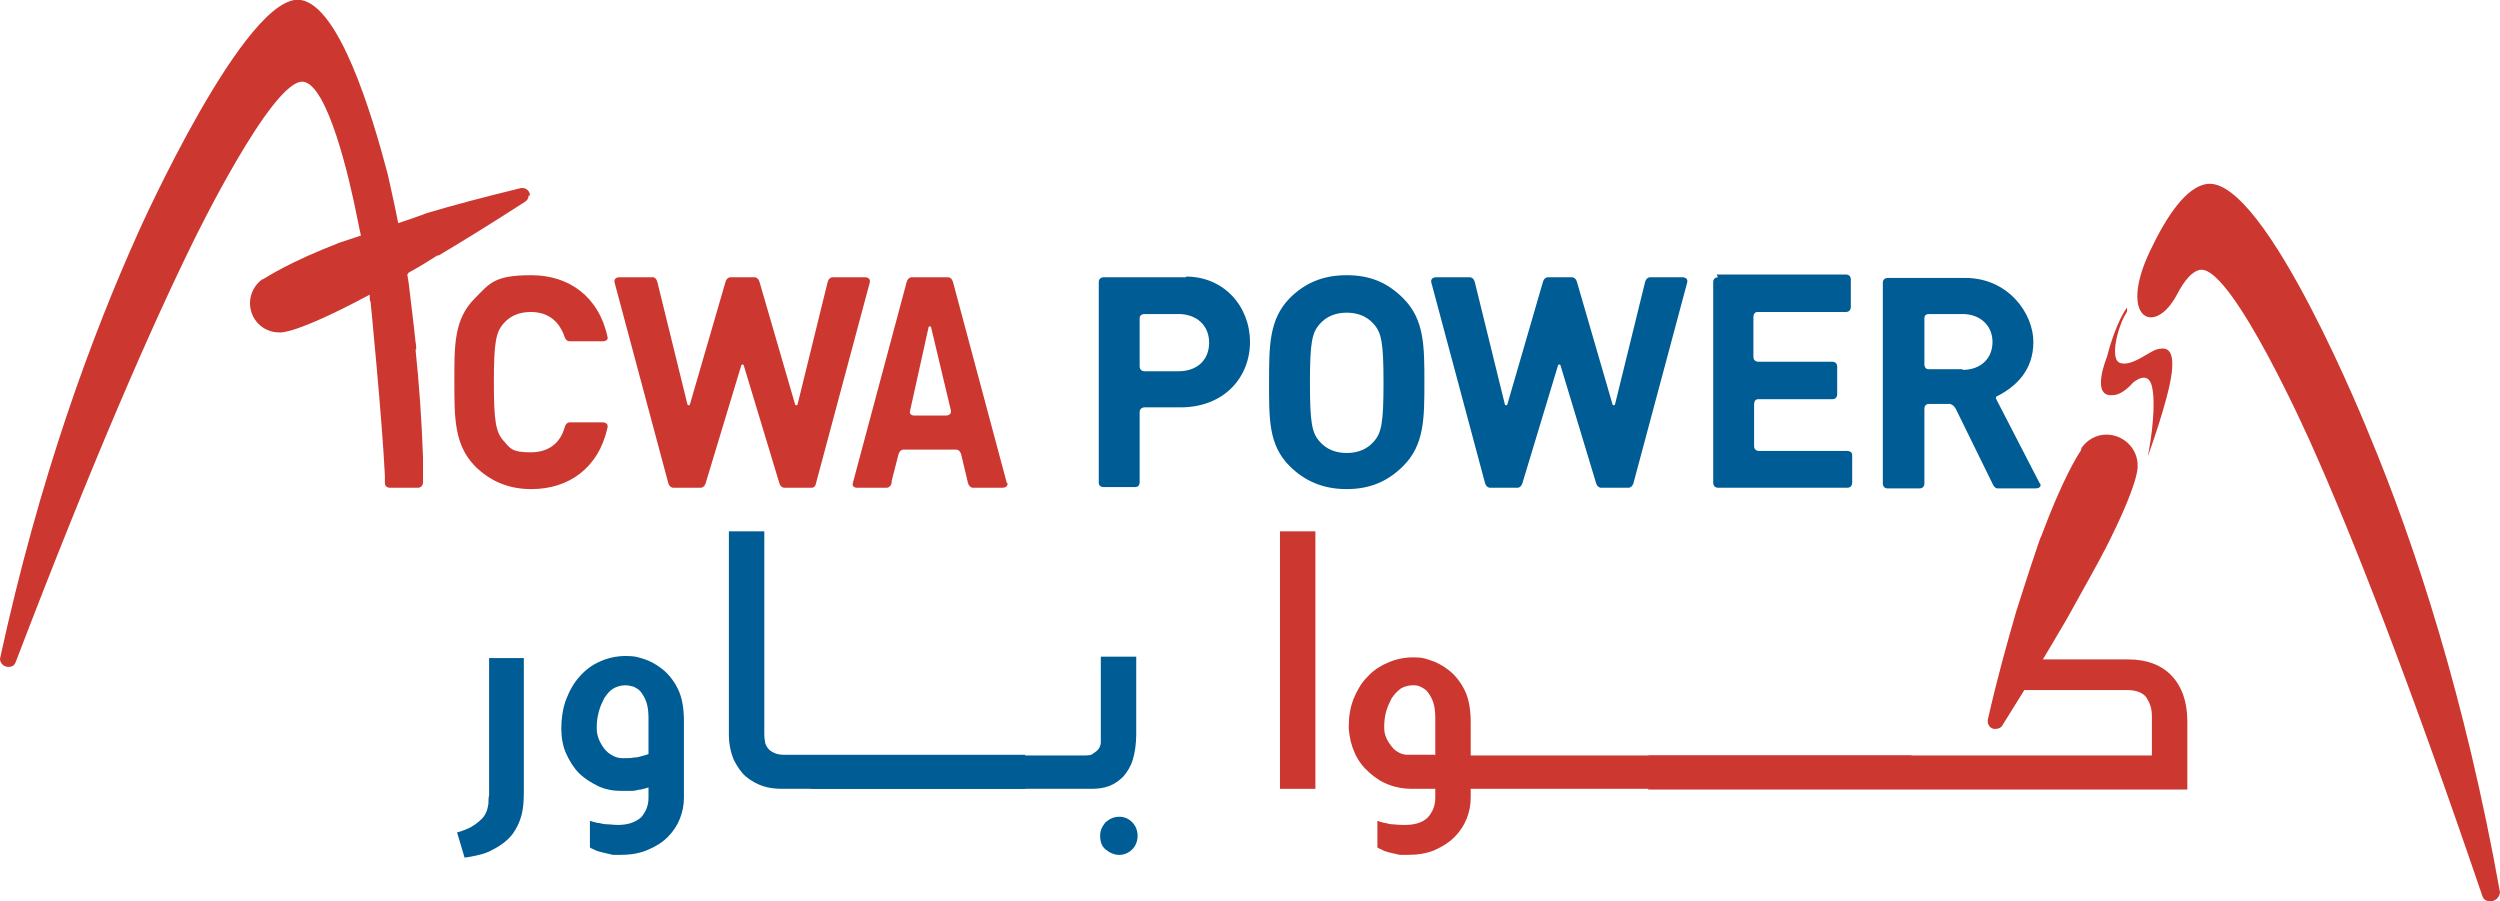 <svg viewBox="0 0 367 132.3" xmlns="http://www.w3.org/2000/svg"><path d="m61.1 51.3c0-.3 0-.7-.1-1.1-.3-3-.7-5.9-1-8.6-1.3-8.7-3.1-16-3.1-16.1-2.4-9.1-7.1-24.5-12.7-25.5-8-1.4-23.8 33.9-23.8 33.9-6.9 15.3-14.6 36.1-20.4 62.8 0 .7.6 1.2 1.2 1.2s.9-.2 1.1-.7c11.4-29.8 19.9-49.2 26.1-61.8 0 0 11.6-23.9 16.1-23.4 3.6.4 6.8 14.2 7.9 19.8s1.6 6 1.9 12.2c0 0 0 .2.1.3 0 0 1.7 17.2 2.1 25.5v1.1c0 .7.7.7.7.7h4.2s.6 0 .7-.7c0-1.3 0-2.5 0-3.7-.2-5.8-.6-11.1-1.1-15.9z" fill="#cc3730"/><path d="m173 54.5h-5c-.7 0-.7-.7-.7-.7v-7.1c0-.6.7-.6.7-.6h5c2.7 0 4.5 1.7 4.5 4.2s-1.7 4.2-4.5 4.2m1.1-13.8h-12.1s-.7 0-.7.7v29.5s0 .6.7.6h4.7s.6 0 .6-.7v-10.3c0-.7.7-.7.7-.7h5.3c6.4 0 10.2-4.4 10.2-9.6s-3.8-9.6-9.4-9.6" fill="#005c94"/><path d="m201.6 47.5c-.9-1-2.2-1.6-3.9-1.6s-3 .6-3.9 1.6c-1.2 1.3-1.5 2.7-1.5 8.7s.3 7.4 1.5 8.7c.9 1 2.2 1.6 3.9 1.6s3-.6 3.9-1.6c1.2-1.3 1.5-2.7 1.5-8.7s-.3-7.4-1.5-8.7m4.4 20.9c-2.2 2.2-4.8 3.4-8.3 3.4s-6.2-1.2-8.4-3.4c-3.1-3.1-3-7-3-12.3s0-9.2 3-12.3c2.2-2.2 4.8-3.4 8.4-3.4s6.1 1.2 8.3 3.4c3.1 3.1 3.1 7 3.1 12.3s0 9.2-3.1 12.3" fill="#005c94"/><path d="m252.2 40.7s-.7 0-.7.7v29.5s0 .7.7.7h19c.7 0 .7-.7.7-.7v-4.1c0-.6-.7-.6-.7-.6s-13 0-13 0-.7 0-.7-.7v-6.2s0-.7.6-.7h10.9c.7 0 .7-.7.7-.7v-4.1c0-.7-.7-.7-.7-.7h-10.9s-.7 0-.7-.7v-5.9s0-.7.6-.7h13c.7 0 .7-.7.7-.7s0-4.1 0-4.1c0-.7-.7-.7-.7-.7h-19z" fill="#005c94"/><path d="m288.1 54.2h-5c-.6 0-.6-.7-.6-.7v-6.8c0-.6.6-.6.6-.6h5c2.6 0 4.4 1.7 4.4 4.1s-1.7 4.1-4.4 4.1m11.3 16.6s-6.4-12.4-6.4-12.4c0-.1 0-.3.1-.3 2.8-1.4 5.4-3.8 5.4-8s-3.7-9.4-10-9.4h-11.4s-.7 0-.7.7v29.5s0 .7.7.7h4.7s.7 0 .7-.7v-11c0-.7.6-.7.6-.7h3.1s.5 0 .9.7l5.4 11c.3.7.7.7.7.7h5.6s1 0 .7-.7" fill="#005c94"/><path d="m242.2 40.7s-.5 0-.7.7l-4.4 17.9c0 .1-.1.2-.2.2s-.2-.1-.2-.2l-5.2-17.9c-.2-.7-.7-.7-.7-.7h-3.6s-.5 0-.7.7l-5.2 17.9c0 .1-.1.2-.2.2s-.2-.1-.2-.2l-4.4-17.9c-.2-.7-.7-.7-.7-.7h-5s-.8 0-.7.7l7.9 29.5c.2.7.7.7.7.7h4.1s.5 0 .7-.7l5.2-17.2c0-.1.1-.2.2-.2s.2.1.2.2l5.2 17.2c.2.7.7.7.7.7h4.1s.5 0 .7-.7l7.9-29.5c.1-.7-.7-.7-.7-.7h-5z" fill="#005c94"/><g fill="#cc3730"><path d="m138.9 61h-4.7s-.8 0-.6-.7l2.7-12.2c0-.1.1-.2.2-.2s.2.1.2.2l2.9 12.2c.1.7-.7.7-.7.7m8.9 9.9-7.9-29.5c-.2-.7-.7-.7-.7-.7h-5.4s-.5 0-.7.7l-7.9 29.5c-.2.7.6.7.6.7h4.4s.5 0 .7-.7v-.3s1-3.9 1-3.9c.2-.7.7-.7.7-.7h7.8s.5 0 .7.7l1 4.2c.2.7.7.7.7.7h4.4s.8 0 .7-.7"/><path d="m122.2 40.7s-.5 0-.7.7l-4.4 17.9c0 .1-.1.2-.2.2s-.2-.1-.2-.2l-5.2-17.9c-.2-.7-.7-.7-.7-.7h-3.6s-.5 0-.7.7l-5.2 17.9c0 .1-.1.2-.2.2s-.2-.1-.2-.2l-4.4-17.9c-.2-.7-.6-.7-.6-.7h-5s-.8 0-.7.7l7.9 29.5c.2.7.7.7.7.7h4.1s.5 0 .7-.7l5.2-17.2c0-.1.1-.2.2-.2s.2.1.2.2l5.2 17.2c.2.7.7.7.7.7h4.1s.5 0 .6-.7l7.9-29.5c.1-.7-.7-.7-.7-.7h-5z"/><path d="m82.9 49.5c.2.6.7.6.7.6h4.9s.8 0 .7-.6c-1.3-6-5.7-9.1-11.2-9.1s-6.1 1.2-8.3 3.4c-3.1 3.1-3 7-3 12.3s0 9.2 3 12.3c2.2 2.2 4.9 3.4 8.3 3.4 5.5 0 9.9-3.1 11.2-9.1.1-.7-.7-.7-.7-.7h-4.9s-.5 0-.7.7c-.6 2.2-2.2 3.7-5 3.7s-3-.6-3.9-1.6c-1.2-1.3-1.5-2.8-1.5-8.7s.3-7.4 1.5-8.7c.9-1 2.2-1.6 3.9-1.6 2.8 0 4.3 1.6 5 3.7"/><path d="m347.8 63.8s-15.2-37.9-23.8-36.8c-3 .4-5.9 4.6-8.4 9.9-4.7 9.9.7 12.6 4 6.3 1.1-2.1 2.3-3.5 3.5-3.6 4.7-.3 16.1 25.4 16.1 25.4 6.1 13.6 14.3 34.5 25.2 66.5.2.6.6.8 1.2.8.7 0 1.3-.5 1.4-1.3-5.1-28.5-12.4-50.9-19.2-67.2z"/><path d="m312.2 45.2s-1.6 2.1-2.9 7.2c0 0-2.5 6 .9 5.6 1.4 0 2.9-1.8 2.9-1.8s2.2-2 2.8.5 0 7.3-.6 10.3c0 0 3-8.2 3.5-12.2s-1.1-3.8-2.2-3.5-3.6 2.5-5.3 2c-1.7-.4-.4-5.4.8-7.3 0 0 .3-.3.1-.9z"/><path d="m305.5 66s0 0 0 .1c-.5.7-2.7 4.2-5.8 12.5-.2.4-.4 1-.6 1.6-1.2 3.5-2.9 8.9-3.1 9.5-1.3 4.5-2.8 9.8-4.2 16v.2c0 .6.5 1.2 1.2 1.1.4 0 .8-.2 1-.6 3.9-6.2 7-11.4 9.5-15.7s0 0 0 0c.3-.6 3.2-5.7 4.7-8.5.4-.7.6-1.2.8-1.5 5.1-10 4.8-12.2 4.8-12.2s0-.1 0-.2c0-2.5-2.1-4.5-4.6-4.5-1.5 0-2.8.8-3.6 1.9z"/></g><path d="m76.6 119.5c-.2.8-.5 1.6-1 2.4-.4.7-.9 1.2-1.5 1.7s-1.3.9-2.1 1.3c-.6.3-1.2.5-1.7.6s-1.2.3-2.1.4l-1.1-3.7c.8-.2 1.4-.5 1.9-.7.5-.3 1-.6 1.4-1 .4-.3.7-.7.9-1.1s.3-.8.4-1.4c0-.3 0-.8.1-1.3 0-.5 0-1 0-1.4v-18.7h5.1v19.7c0 1.3-.1 2.4-.3 3.2z" fill="#005c94"/><path d="m100.4 117.1c0 1.1-.2 2.1-.6 3.1s-1 1.9-1.8 2.7-1.8 1.4-3 1.9-2.5.7-4.1.7-.8 0-1.3-.1-.9-.2-1.3-.3-.8-.2-1.1-.4c-.3-.1-.5-.2-.6-.3v-3.9c.3.1.7.2 1.1.3.4 0 .8.2 1.3.2s1.1.1 1.7.1c1.5 0 2.6-.4 3.4-1.1.7-.8 1.1-1.7 1.1-2.9v-1.5c-.3.1-.7.2-1.1.3-.4 0-.8.2-1.3.2s-1.1 0-1.7 0c-1.1 0-2.2-.2-3.3-.7-1-.5-2-1.1-2.8-1.9s-1.4-1.8-1.9-2.9-.7-2.4-.7-3.7.2-2.9.7-4.2 1.1-2.4 2-3.4c.8-.9 1.8-1.7 3-2.2 1.1-.5 2.4-.8 3.7-.8s1.6.1 2.6.4 1.9.8 2.8 1.5 1.7 1.7 2.3 2.9.9 2.8.9 4.7v11.2zm-8.9-5.8c.6 0 1.1 0 1.6-.1.4 0 .8-.1 1.1-.2.4-.1.7-.2 1-.3v-5.3c0-.9-.1-1.7-.3-2.3s-.5-1.1-.8-1.5-.7-.6-1.1-.8c-.4-.1-.8-.2-1.2-.2-.7 0-1.3.2-1.8.5s-.9.8-1.3 1.4c-.3.6-.6 1.2-.8 2-.2.7-.3 1.5-.3 2.3s.1 1.1.3 1.7c.2.5.5 1 .8 1.4s.8.8 1.2 1c.5.3 1 .4 1.5.4z" fill="#005c94"/><path d="m150.6 115.8h-35.7c-1 0-2-.1-2.9-.4s-1.8-.8-2.5-1.4-1.3-1.5-1.8-2.5c-.4-1-.7-2.2-.7-3.7v-29.8h5.2v29.6c0 .4 0 .8.1 1.2 0 .4.2.7.4 1s.5.5.9.7.9.3 1.5.3h35.4v4.9z" fill="#005c94"/><path d="m119.3 110.9h39.8c.6 0 1.1 0 1.4-.3.3-.2.6-.4.8-.7s.3-.6.3-1 0-.8 0-1.2v-11.3h5.2v11.4c0 1.4-.2 2.7-.5 3.7s-.8 1.8-1.4 2.5c-.6.6-1.3 1.1-2.1 1.4s-1.7.4-2.6.4h-41.1v-4.9zm47.7 11.8c0 .8-.3 1.5-.8 2s-1.2.8-1.9.8-1.4-.3-2-.8-.8-1.2-.8-2 .3-1.4.8-2c.6-.5 1.2-.8 2-.8s1.4.3 1.9.8.8 1.2.8 2z" fill="#005c94"/><path d="m215.9 110.9h64.7v4.9h-64.7v1.3c0 1.1-.2 2.1-.6 3.1s-1 1.9-1.8 2.7-1.8 1.4-2.9 1.9c-1.2.5-2.5.7-4.1.7s-.9 0-1.4-.1-.9-.2-1.3-.3-.7-.2-1-.4c-.3-.1-.5-.2-.6-.3v-3.9c.3.1.6.2 1 .3.3 0 .7.2 1.1.2s.9.1 1.5.1h.5c1.5 0 2.6-.4 3.3-1.1.7-.8 1.1-1.7 1.1-2.9v-1.3h-3.5c-1.1 0-2.3-.2-3.3-.6-1.1-.4-2-1-2.9-1.8s-1.6-1.7-2.1-2.8-.8-2.3-.9-3.6v-.4c0-1.4.2-2.7.7-4 .5-1.2 1.1-2.3 2-3.2.8-.9 1.8-1.6 3-2.1 1.1-.5 2.4-.8 3.7-.8s1.6.1 2.5.4c1 .3 1.9.8 2.8 1.5s1.7 1.7 2.3 2.9.9 2.8.9 4.7v5zm-5.2 0v-5.5c0-.9-.1-1.7-.3-2.3s-.5-1.1-.8-1.5-.7-.6-1.1-.8-.8-.2-1.1-.2c-.7 0-1.3.2-1.8.5-.5.4-.9.8-1.3 1.4-.3.6-.6 1.2-.8 1.9s-.3 1.5-.3 2.3.1 1.1.3 1.6.5.9.8 1.3.7.7 1.1.9.8.3 1.2.3h4z" fill="#cc3730"/><path d="m242 115.8v-4.9h73.9v-5.8c0-1.1-.3-1.9-.8-2.7-.5-.7-1.5-1.1-2.8-1.1h-18.3c-.7 0 2.3-4.5 2.3-4.5h16.1c2.7 0 4.9.8 6.4 2.4s2.3 3.8 2.3 6.7v10h-79.2z" fill="#cc3730"/><path d="m187.9 115.8v-37.8h5.2v37.8z" fill="#cc3730"/><path d="m77.8 28.7c0-.6-.5-1.1-1.1-1.1s-.1 0-.2 0c-5.3 1.3-9.9 2.5-13.9 3.7-.8.4-12.4 4.2-12.7 4.3-7.5 2.9-10.6 5-11.3 5.4h-.1c-1.1.8-1.8 2.1-1.8 3.5 0 2.4 1.9 4.3 4.3 4.3s0 0 .1 0 2.2.3 12.9-5.4c1.5-.8 3.9-2 5.9-3.2 0-.2.2-.2.3-.3 1.3-.7 2.6-1.5 4-2.4h.2c3.7-2.2 7.9-4.8 12.7-7.9.3-.2.5-.5.5-.9z" fill="#cc3730"/></svg>